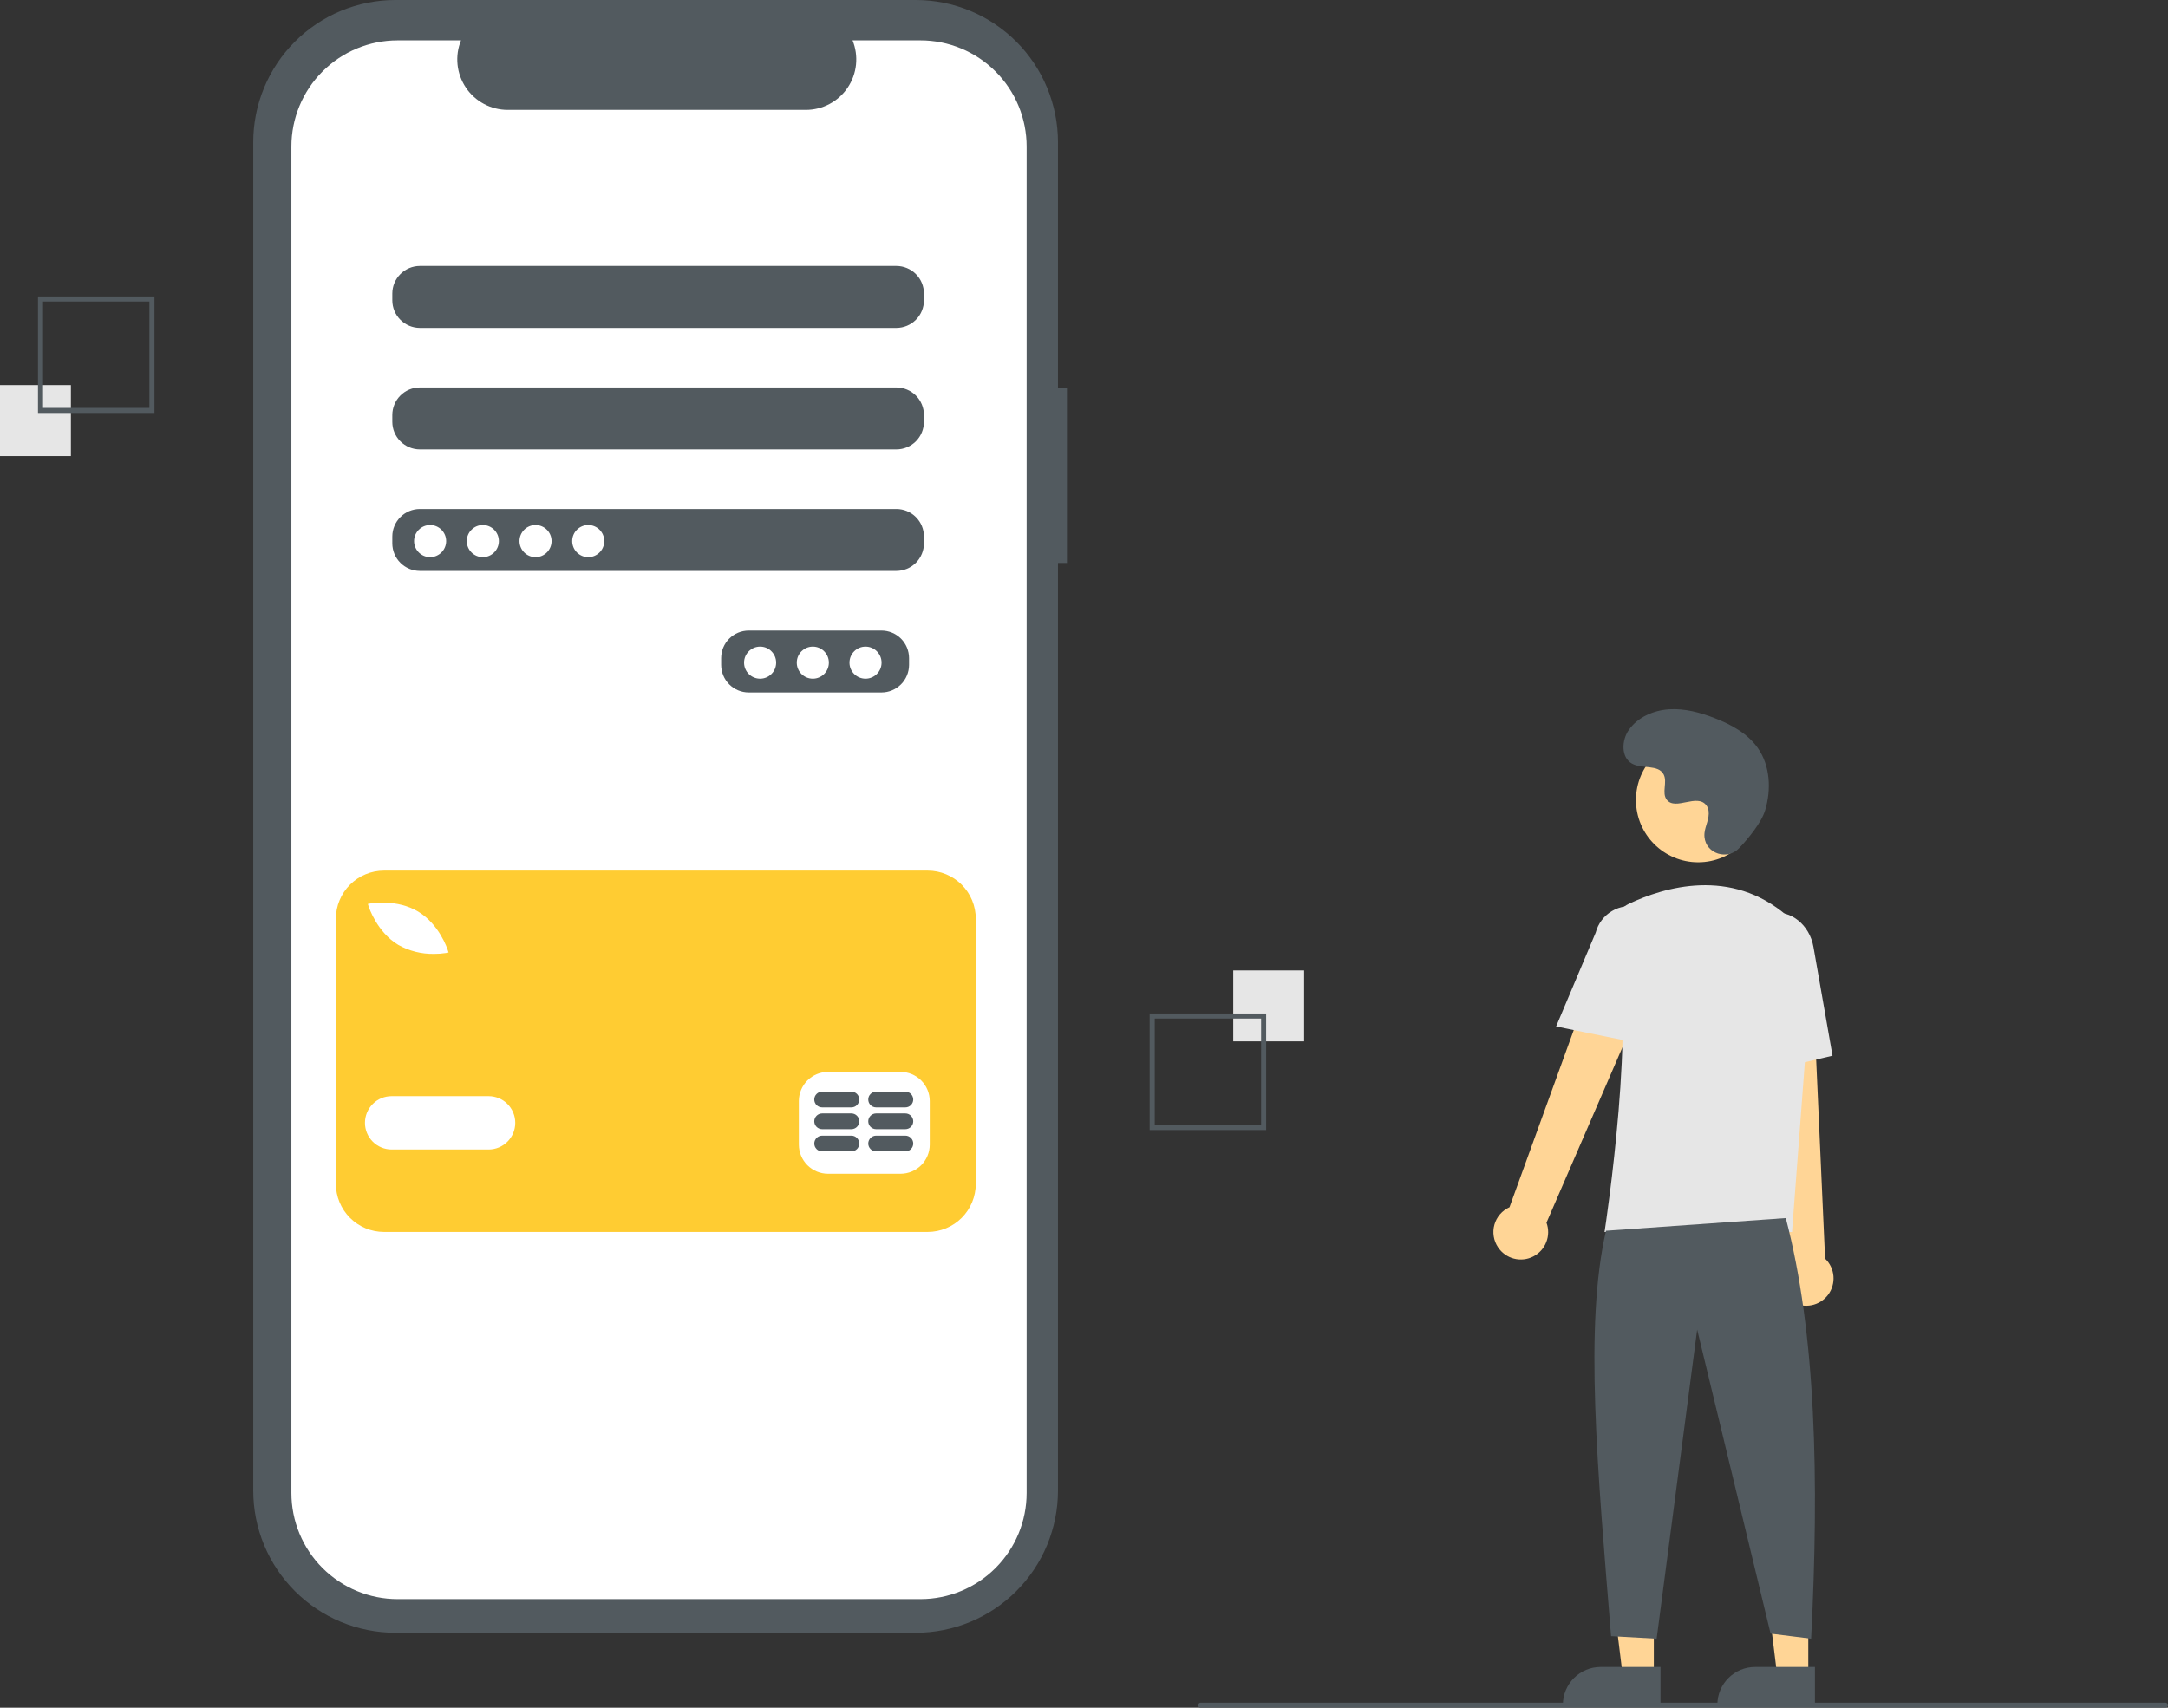 <svg width="132" height="104" viewBox="0 0 132 104" fill="none" xmlns="http://www.w3.org/2000/svg">
<rect x="0" y="0" width="132" height="104" fill="#333333" stroke="none"/>
<g clip-path="url(#clip0_855_33176)">
<path d="M64.961 23.629H64.415V8.662C64.415 6.365 63.503 4.162 61.88 2.537C60.257 0.913 58.055 2.86471e-06 55.76 0H24.075C22.938 -4.05262e-06 21.812 0.224 20.762 0.659C19.712 1.095 18.758 1.733 17.954 2.537C17.15 3.342 16.513 4.296 16.078 5.347C15.643 6.398 15.419 7.525 15.419 8.662V90.772C15.419 91.909 15.643 93.036 16.078 94.087C16.513 95.138 17.15 96.093 17.954 96.897C18.758 97.701 19.712 98.34 20.762 98.775C21.812 99.21 22.938 99.434 24.075 99.434H55.76C56.896 99.434 58.022 99.21 59.072 98.775C60.122 98.34 61.076 97.701 61.88 96.897C62.684 96.093 63.321 95.138 63.756 94.087C64.191 93.036 64.415 91.909 64.415 90.772V34.283H64.961V23.629Z" fill="#525A5F"/>
<path d="M56.044 2.458H51.908C52.098 2.925 52.17 3.431 52.119 3.933C52.068 4.434 51.894 4.915 51.613 5.334C51.332 5.752 50.953 6.095 50.508 6.332C50.064 6.569 49.568 6.693 49.064 6.693H30.913C30.409 6.693 29.913 6.569 29.469 6.332C29.024 6.095 28.645 5.752 28.364 5.334C28.083 4.915 27.909 4.434 27.858 3.933C27.806 3.431 27.879 2.925 28.069 2.458H24.206C22.492 2.458 20.848 3.14 19.636 4.353C18.423 5.566 17.742 7.212 17.742 8.927V90.916C17.742 91.766 17.909 92.607 18.234 93.392C18.559 94.177 19.035 94.89 19.635 95.491C20.236 96.091 20.948 96.568 21.733 96.893C22.517 97.218 23.357 97.385 24.206 97.385H56.044C57.758 97.385 59.402 96.704 60.614 95.491C61.827 94.278 62.508 92.632 62.508 90.916V8.927C62.508 8.078 62.34 7.237 62.016 6.452C61.691 5.667 61.215 4.954 60.614 4.353C60.014 3.753 59.302 3.276 58.517 2.951C57.733 2.626 56.892 2.458 56.044 2.458ZM55.349 40.494C55.347 40.938 55.171 41.363 54.857 41.677C54.543 41.991 54.118 42.168 53.675 42.169H45.582C45.138 42.168 44.713 41.991 44.4 41.677C44.086 41.363 43.909 40.938 43.908 40.494V40.075C43.909 39.631 44.086 39.205 44.4 38.891C44.713 38.577 45.138 38.401 45.582 38.399H53.675C54.118 38.401 54.543 38.577 54.857 38.891C55.171 39.205 55.347 39.631 55.349 40.075V40.494ZM56.256 33.093C56.254 33.537 56.078 33.963 55.764 34.276C55.45 34.59 55.025 34.767 54.581 34.769H25.56C25.116 34.767 24.691 34.59 24.378 34.276C24.064 33.963 23.887 33.537 23.886 33.093V32.674C23.887 32.23 24.064 31.805 24.378 31.491C24.691 31.177 25.116 31 25.56 30.999H54.581C55.025 31 55.45 31.177 55.764 31.491C56.078 31.805 56.254 32.23 56.256 32.674V33.093ZM56.256 25.692C56.254 26.137 56.078 26.562 55.764 26.876C55.45 27.19 55.025 27.367 54.581 27.368H25.56C25.116 27.367 24.691 27.19 24.378 26.876C24.064 26.562 23.887 26.137 23.886 25.692V25.274C23.887 24.83 24.064 24.404 24.378 24.09C24.691 23.776 25.116 23.599 25.56 23.598H54.581C55.025 23.599 55.45 23.776 55.764 24.09C56.078 24.404 56.254 24.83 56.256 25.274V25.692ZM56.256 18.292C56.254 18.736 56.078 19.161 55.764 19.475C55.45 19.789 55.025 19.966 54.581 19.968H25.56C25.116 19.966 24.691 19.789 24.378 19.475C24.064 19.161 23.887 18.736 23.886 18.292V17.873C23.887 17.429 24.064 17.004 24.378 16.69C24.691 16.376 25.116 16.199 25.56 16.197H54.581C55.025 16.199 55.45 16.376 55.764 16.69C56.078 17.004 56.254 17.429 56.256 17.873V18.292Z" fill="white"/>
<path d="M26.188 33.931C26.727 33.931 27.165 33.493 27.165 32.953C27.165 32.414 26.727 31.976 26.188 31.976C25.649 31.976 25.211 32.414 25.211 32.953C25.211 33.493 25.649 33.931 26.188 33.931Z" fill="white"/>
<path d="M29.397 33.931C29.936 33.931 30.374 33.493 30.374 32.953C30.374 32.414 29.936 31.976 29.397 31.976C28.858 31.976 28.42 32.414 28.42 32.953C28.42 33.493 28.858 33.931 29.397 33.931Z" fill="white"/>
<path d="M32.606 33.931C33.145 33.931 33.583 33.493 33.583 32.953C33.583 32.414 33.145 31.976 32.606 31.976C32.067 31.976 31.629 32.414 31.629 32.953C31.629 33.493 32.067 33.931 32.606 33.931Z" fill="white"/>
<path d="M35.815 33.931C36.355 33.931 36.792 33.493 36.792 32.953C36.792 32.414 36.355 31.976 35.815 31.976C35.276 31.976 34.839 32.414 34.839 32.953C34.839 33.493 35.276 33.931 35.815 33.931Z" fill="white"/>
<path d="M46.28 41.331C46.819 41.331 47.256 40.894 47.256 40.354C47.256 39.814 46.819 39.377 46.28 39.377C45.74 39.377 45.303 39.814 45.303 40.354C45.303 40.894 45.74 41.331 46.28 41.331Z" fill="white"/>
<path d="M49.489 41.331C50.028 41.331 50.466 40.894 50.466 40.354C50.466 39.814 50.028 39.377 49.489 39.377C48.95 39.377 48.512 39.814 48.512 40.354C48.512 40.894 48.95 41.331 49.489 41.331Z" fill="white"/>
<path d="M52.698 41.331C53.237 41.331 53.675 40.894 53.675 40.354C53.675 39.814 53.237 39.377 52.698 39.377C52.158 39.377 51.721 39.814 51.721 40.354C51.721 40.894 52.158 41.331 52.698 41.331Z" fill="white"/>
<path d="M56.48 53.019H23.382C22.605 53.019 21.859 53.328 21.309 53.878C20.759 54.428 20.45 55.175 20.45 55.953V72.091C20.45 72.869 20.759 73.616 21.309 74.166C21.859 74.716 22.605 75.025 23.382 75.025H56.48C57.258 75.025 58.004 74.716 58.554 74.166C59.103 73.616 59.412 72.869 59.412 72.091V55.953C59.412 55.175 59.103 54.428 58.554 53.878C58.004 53.328 57.258 53.019 56.48 53.019ZM22.563 55.02C22.629 55.008 24.179 54.744 25.462 55.517C26.745 56.29 27.238 57.784 27.259 57.847L27.311 58.008L27.144 58.038C26.906 58.075 26.666 58.093 26.426 58.091C25.663 58.105 24.91 57.915 24.245 57.541C22.962 56.768 22.469 55.274 22.449 55.211L22.397 55.05L22.563 55.02ZM29.748 70.004H23.845C23.414 70.004 23.001 69.832 22.697 69.528C22.392 69.223 22.221 68.81 22.221 68.379C22.221 67.948 22.392 67.535 22.697 67.23C23.001 66.925 23.414 66.754 23.845 66.754H29.748C30.179 66.754 30.592 66.925 30.896 67.23C31.201 67.535 31.372 67.948 31.372 68.379C31.372 68.81 31.201 69.223 30.896 69.528C30.592 69.832 30.179 70.004 29.748 70.004ZM56.608 69.708C56.607 70.178 56.42 70.628 56.088 70.96C55.756 71.292 55.307 71.479 54.837 71.481H50.41C49.941 71.479 49.491 71.292 49.159 70.96C48.827 70.628 48.64 70.178 48.639 69.708V67.05C48.64 66.58 48.827 66.13 49.159 65.798C49.491 65.466 49.941 65.279 50.41 65.277H54.837C55.307 65.279 55.756 65.466 56.088 65.798C56.42 66.13 56.607 66.58 56.608 67.05L56.608 69.708Z" fill="#FFCC32"/>
<path d="M51.837 69.16H50.057C49.93 69.16 49.808 69.211 49.718 69.301C49.628 69.391 49.578 69.513 49.578 69.64C49.578 69.767 49.628 69.889 49.718 69.979C49.808 70.069 49.93 70.12 50.057 70.12H51.837C51.964 70.12 52.086 70.069 52.176 69.979C52.266 69.889 52.316 69.767 52.316 69.64C52.316 69.513 52.266 69.391 52.176 69.301C52.086 69.211 51.964 69.16 51.837 69.16Z" fill="#525A5F"/>
<path d="M55.124 69.16H53.343C53.216 69.16 53.094 69.211 53.005 69.301C52.915 69.391 52.864 69.513 52.864 69.64C52.864 69.767 52.915 69.889 53.005 69.979C53.094 70.069 53.216 70.12 53.343 70.12H55.124C55.251 70.12 55.373 70.069 55.463 69.979C55.553 69.889 55.603 69.767 55.603 69.64C55.603 69.513 55.553 69.391 55.463 69.301C55.373 69.211 55.251 69.16 55.124 69.16Z" fill="#525A5F"/>
<path d="M51.837 67.807H50.057C49.93 67.807 49.808 67.857 49.718 67.947C49.628 68.037 49.577 68.159 49.577 68.286C49.577 68.413 49.628 68.535 49.718 68.626C49.808 68.715 49.93 68.766 50.057 68.766H51.837C51.964 68.766 52.086 68.715 52.176 68.626C52.266 68.535 52.316 68.413 52.316 68.286C52.316 68.159 52.266 68.037 52.176 67.947C52.086 67.857 51.964 67.807 51.837 67.807Z" fill="#525A5F"/>
<path d="M55.123 67.807H53.343C53.216 67.807 53.094 67.857 53.004 67.947C52.914 68.037 52.864 68.159 52.864 68.286C52.864 68.413 52.914 68.535 53.004 68.626C53.094 68.715 53.216 68.766 53.343 68.766H55.123C55.251 68.766 55.373 68.715 55.462 68.626C55.552 68.535 55.603 68.413 55.603 68.286C55.603 68.159 55.552 68.037 55.462 67.947C55.373 67.857 55.251 67.807 55.123 67.807Z" fill="#525A5F"/>
<path d="M51.837 66.48H50.057C49.93 66.48 49.808 66.531 49.718 66.621C49.628 66.71 49.577 66.832 49.577 66.96C49.577 67.087 49.628 67.209 49.718 67.299C49.808 67.389 49.93 67.439 50.057 67.439H51.837C51.964 67.439 52.086 67.389 52.176 67.299C52.266 67.209 52.316 67.087 52.316 66.96C52.316 66.832 52.266 66.71 52.176 66.621C52.086 66.531 51.964 66.48 51.837 66.48Z" fill="#525A5F"/>
<path d="M55.123 66.48H53.343C53.216 66.48 53.094 66.531 53.004 66.621C52.914 66.71 52.864 66.832 52.864 66.96C52.864 67.087 52.914 67.209 53.004 67.299C53.094 67.389 53.216 67.439 53.343 67.439H55.123C55.251 67.439 55.373 67.389 55.462 67.299C55.552 67.209 55.603 67.087 55.603 66.96C55.603 66.832 55.552 66.71 55.462 66.621C55.373 66.531 55.251 66.48 55.123 66.48Z" fill="#525A5F"/>
<path d="M79.404 59.098H75.087V63.418H79.404V59.098Z" fill="#E6E6E6"/>
<path d="M69.999 61.721H77.092V68.819H69.999V61.721ZM76.783 62.03H70.308V68.51H76.783V62.03Z" fill="#525A5F"/>
<path d="M4.317 23.454H0V27.775H4.317V23.454Z" fill="#E6E6E6"/>
<path d="M9.405 25.151H2.313V18.053H9.405V25.151ZM2.621 24.843H9.097V18.362H2.621V24.843Z" fill="#525A5F"/>
<path d="M100.694 102.058H98.803L97.904 94.762H100.694L100.694 102.058Z" fill="#FFD596"/>
<path d="M97.453 101.518H101.099V103.815H95.158C95.158 103.206 95.4 102.621 95.83 102.191C96.261 101.76 96.844 101.518 97.453 101.518Z" fill="#525A5F"/>
<path d="M110.099 102.058H108.209L107.31 94.762H110.099L110.099 102.058Z" fill="#FFD596"/>
<path d="M106.859 101.518H110.504V103.815H104.563C104.563 103.206 104.805 102.621 105.236 102.191C105.666 101.76 106.25 101.518 106.859 101.518Z" fill="#525A5F"/>
<path d="M91.211 75.964C91.075 75.763 90.985 75.535 90.947 75.296C90.908 75.057 90.922 74.812 90.989 74.579C91.055 74.346 91.172 74.13 91.33 73.947C91.489 73.764 91.686 73.618 91.907 73.519L98.333 55.795L101.494 57.522L94.158 74.46C94.299 74.843 94.295 75.264 94.146 75.644C93.998 76.024 93.715 76.336 93.352 76.521C92.989 76.707 92.57 76.752 92.176 76.65C91.781 76.547 91.438 76.303 91.211 75.964Z" fill="#FFD596"/>
<path d="M109.133 79.294C108.923 79.174 108.742 79.008 108.603 78.81C108.464 78.612 108.369 78.386 108.327 78.147C108.284 77.909 108.294 77.664 108.357 77.43C108.419 77.195 108.532 76.978 108.687 76.792L106.697 58.043L110.295 58.207L111.122 76.65C111.417 76.932 111.598 77.312 111.631 77.719C111.664 78.125 111.547 78.53 111.302 78.856C111.057 79.182 110.7 79.407 110.301 79.487C109.901 79.568 109.486 79.499 109.133 79.294Z" fill="#FFD596"/>
<path d="M103.393 52.512C105.485 52.512 107.18 50.815 107.18 48.722C107.18 46.629 105.485 44.932 103.393 44.932C101.302 44.932 99.606 46.629 99.606 48.722C99.606 50.815 101.302 52.512 103.393 52.512Z" fill="#FFD596"/>
<path d="M109.109 75.03H97.692L97.706 74.941C97.727 74.808 99.741 61.603 98.255 57.283C98.106 56.859 98.119 56.394 98.292 55.979C98.465 55.563 98.785 55.226 99.191 55.033C101.314 54.032 105.39 52.8 108.831 55.791C109.337 56.238 109.732 56.797 109.985 57.423C110.239 58.05 110.343 58.727 110.289 59.401L109.109 75.03Z" fill="#E6E6E6"/>
<path d="M99.885 63.555L94.745 62.511L97.154 56.798C97.299 56.244 97.656 55.77 98.149 55.481C98.641 55.191 99.229 55.108 99.782 55.251C100.336 55.394 100.81 55.751 101.101 56.243C101.391 56.736 101.475 57.323 101.334 57.877L99.885 63.555Z" fill="#E6E6E6"/>
<path d="M106.468 65.493L106.159 58.404C105.925 57.071 106.687 55.811 107.86 55.605C109.032 55.4 110.177 56.325 110.413 57.667L111.574 64.291L106.468 65.493Z" fill="#E6E6E6"/>
<path d="M108.729 74.181C110.566 81.183 110.767 90.085 110.271 99.796L107.804 99.487L103.333 80.971L100.866 99.796L98.091 99.641C97.262 89.453 96.454 80.706 97.782 74.953L108.729 74.181Z" fill="#525A5F"/>
<path d="M105.888 51.651C105.182 52.404 103.87 52 103.778 50.971C103.77 50.891 103.771 50.811 103.779 50.731C103.827 50.275 104.09 49.861 104.027 49.38C104.013 49.26 103.968 49.146 103.897 49.048C103.334 48.294 102.013 49.386 101.482 48.703C101.156 48.284 101.539 47.625 101.289 47.157C100.959 46.539 99.981 46.844 99.368 46.505C98.687 46.129 98.727 45.082 99.176 44.445C99.724 43.668 100.684 43.254 101.631 43.194C102.579 43.135 103.521 43.391 104.406 43.736C105.411 44.128 106.408 44.67 107.027 45.555C107.779 46.631 107.852 48.077 107.475 49.336C107.246 50.101 106.465 51.036 105.888 51.651Z" fill="#525A5F"/>
<path d="M131.846 104H73.102C73.061 104 73.022 103.984 72.993 103.955C72.964 103.926 72.948 103.887 72.948 103.846C72.948 103.805 72.964 103.766 72.993 103.737C73.022 103.708 73.061 103.691 73.102 103.691H131.846C131.887 103.691 131.926 103.708 131.955 103.737C131.984 103.766 132 103.805 132 103.846C132 103.887 131.984 103.926 131.955 103.955C131.926 103.984 131.887 104 131.846 104Z" fill="#525A5F"/>
</g>
<defs>
<clipPath id="clip0_855_33176">
<rect width="132" height="104" fill="white"/>
</clipPath>
</defs>
</svg>
